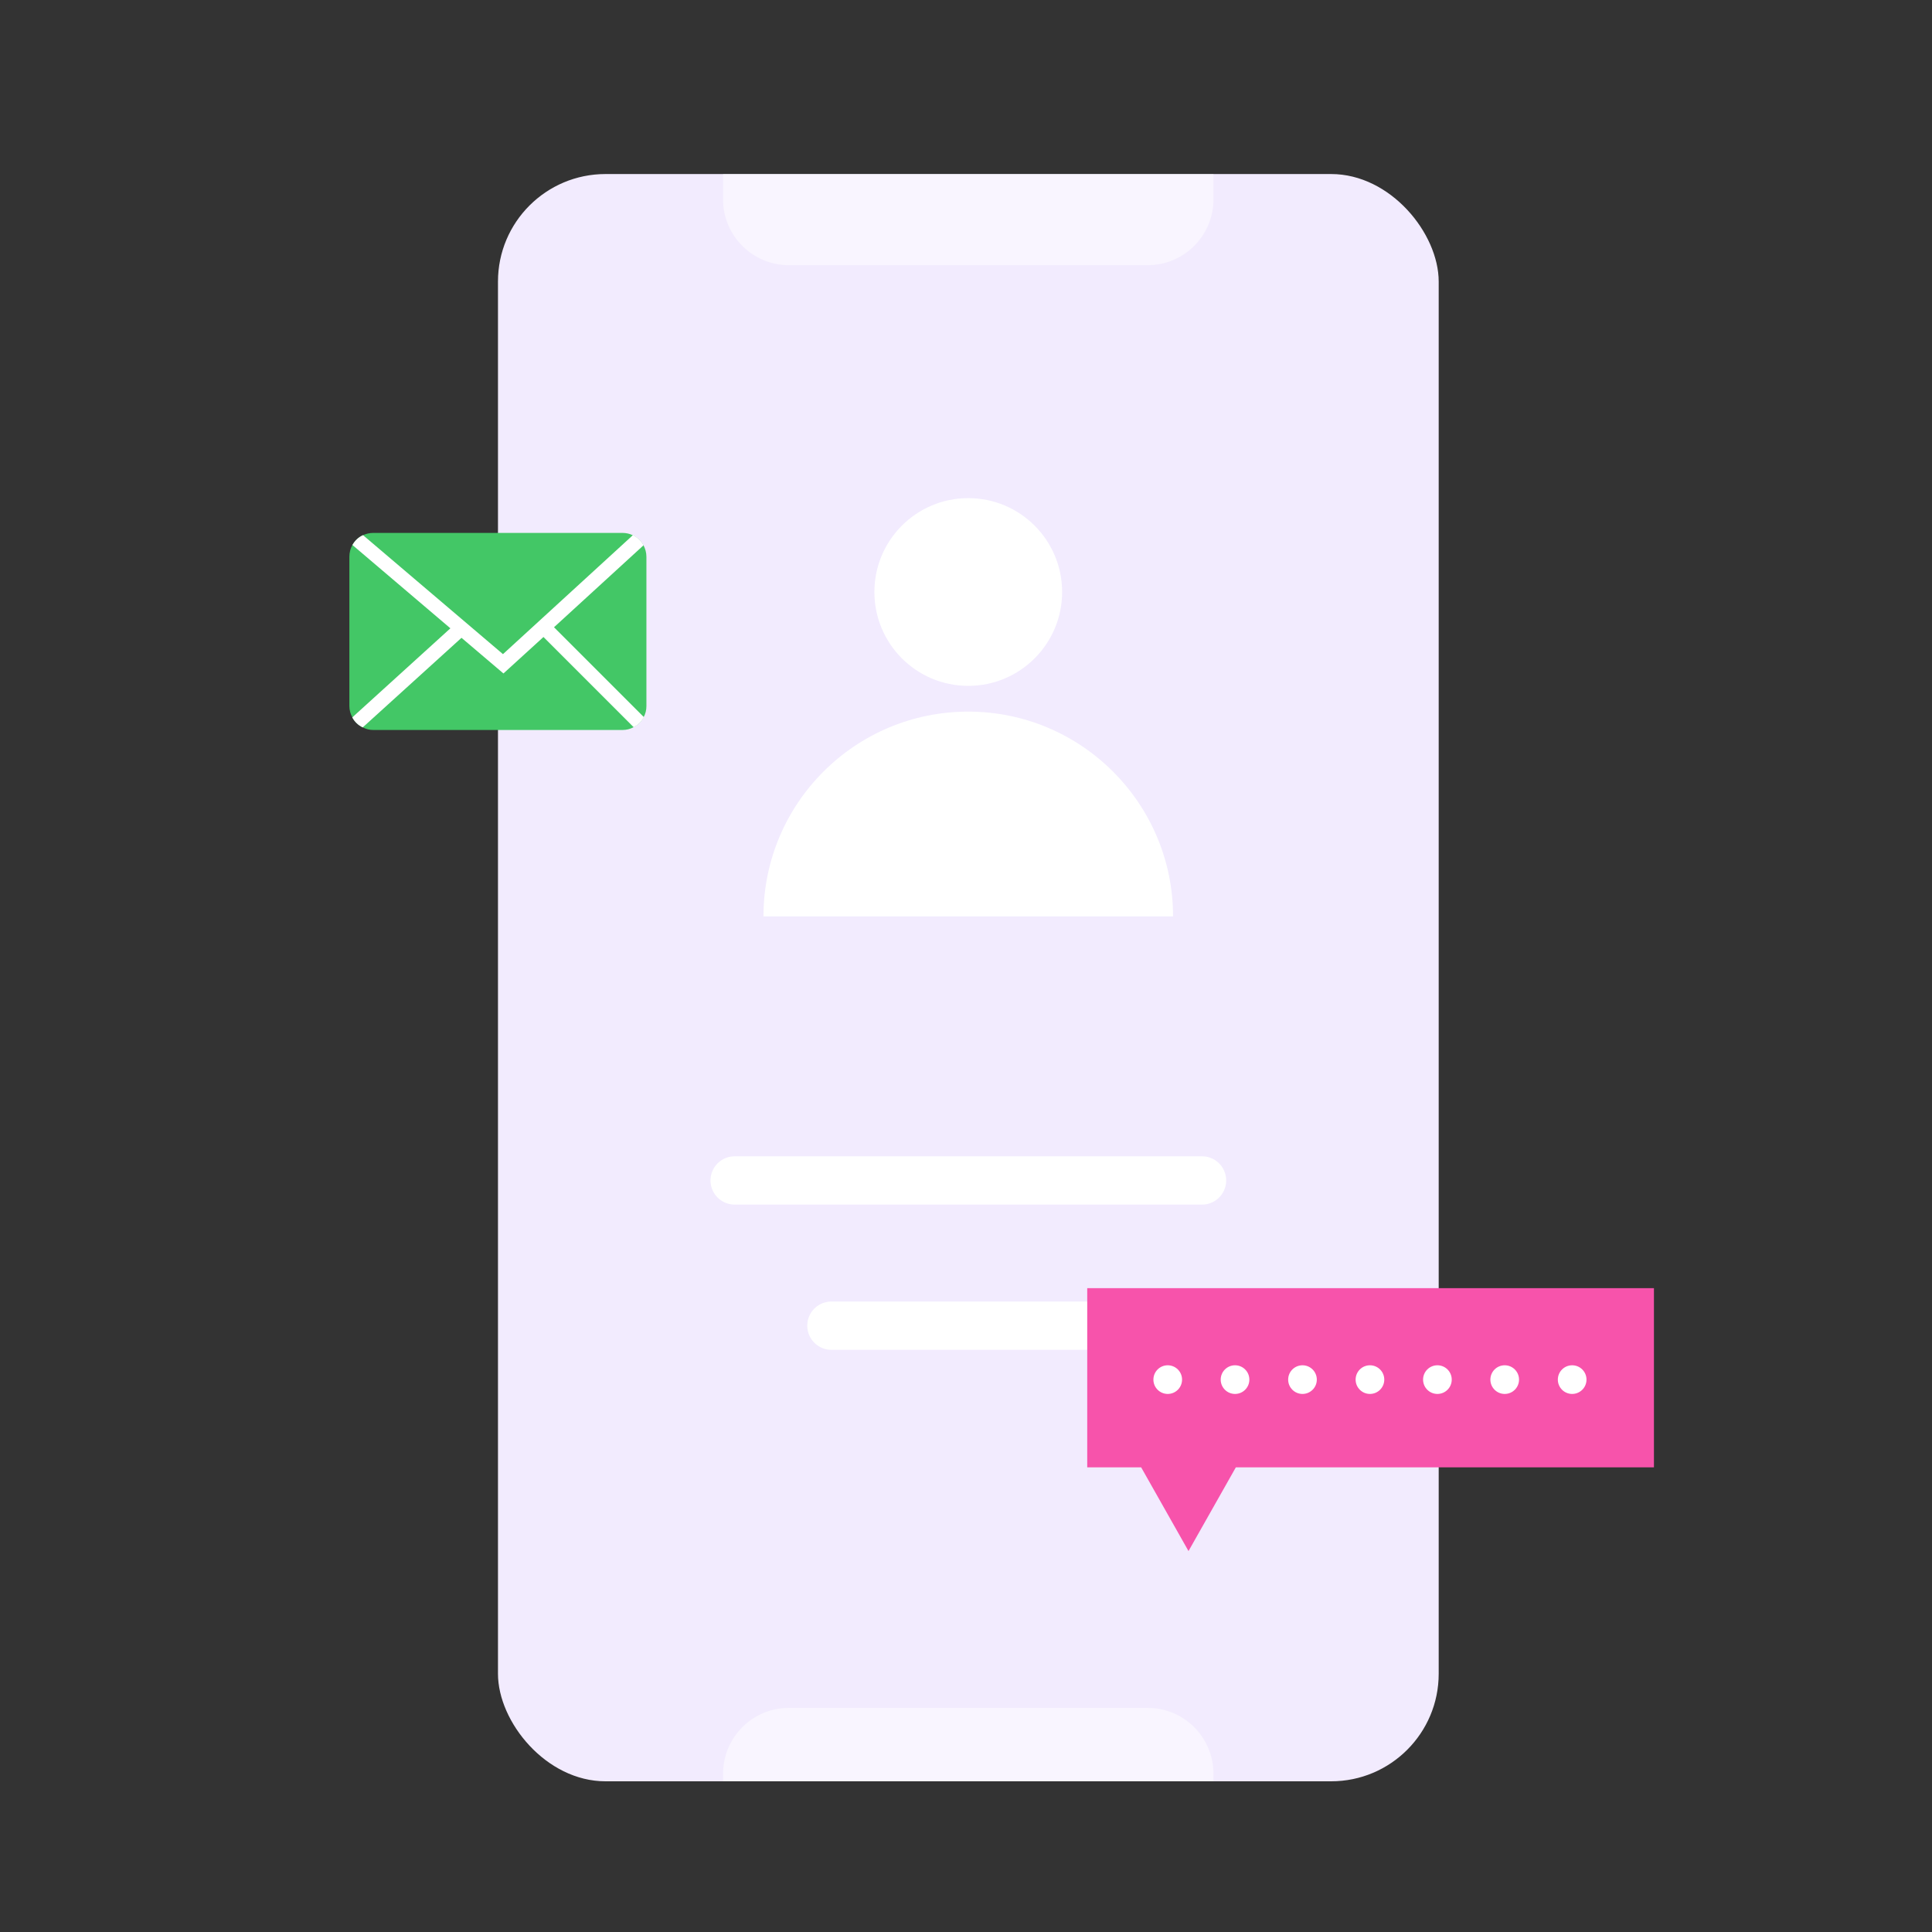 <?xml version="1.0" encoding="UTF-8"?>
<svg id="Layer_2" data-name="Layer 2" xmlns="http://www.w3.org/2000/svg" viewBox="0 0 120 120">
  <rect x="0" y="0" width="120" height="120" fill="#333333" stroke="none"/>
  <defs>
    <style>
      .cls-1, .cls-2, .cls-3 {
        fill: #fff;
      }

      .cls-2 {
        opacity: 0;
      }

      .cls-3 {
        opacity: .5;
      }

      .cls-4 {
        fill: #43c766;
      }

      .cls-5 {
        fill: #f2ebfe;
      }

      .cls-6 {
        fill: #f753ab;
      }

      .cls-7 {
        fill: none;
        stroke: #fff;
        stroke-linecap: round;
        stroke-miterlimit: 10;
        stroke-width: 3px;
      }
    </style>
  </defs>
  <g id="Layer_4" data-name="Layer 4">
    <rect class="cls-2" width="120" height="120"/>
    <g>
      <rect class="cls-5" x="30.93" y="10.81" width="58.43" height="99.83" rx="6.68" ry="6.68"/>
      <path class="cls-3" d="M75.37,10.81v1.58c0,2.25-1.83,4.08-4.08,4.08h-22.3c-2.25,0-4.08-1.83-4.08-4.08v-1.58h30.46Z"/>
      <path class="cls-3" d="M75.37,110.17v.47h-30.46v-.47c0-2.26,1.83-4.09,4.08-4.09h22.3c2.25,0,4.08,1.83,4.08,4.09Z"/>
      <g>
        <path class="cls-4" d="M40.15,34.59v9.27c0,.25-.06,.48-.17,.68-.14,.28-.36,.5-.63,.63-.2,.11-.44,.17-.68,.17h-15.48c-.23,0-.45-.05-.65-.16-.28-.13-.51-.35-.65-.62-.12-.21-.19-.45-.19-.71v-9.27c0-.27,.07-.52,.19-.73,.15-.27,.38-.49,.66-.61,.19-.09,.41-.14,.63-.14h15.48c.23,0,.46,.05,.65,.15,.28,.13,.51,.35,.66,.62,.11,.21,.18,.45,.18,.71Z"/>
        <path class="cls-1" d="M39.97,33.87l-5.56,5.09-.66,.61-2.48,2.26-2.6-2.21-.69-.59-6.09-5.18c.15-.27,.38-.49,.66-.61l8.69,7.39,8.07-7.39c.28,.13,.51,.35,.66,.62Z"/>
        <path class="cls-1" d="M29.16,39.17l-.5,.45-6.13,5.56c-.28-.13-.51-.35-.65-.62l6.09-5.53,.58-.53,.6,.66Z"/>
        <path class="cls-1" d="M39.99,44.54c-.14,.28-.36,.5-.63,.63l-6.02-6.02,.63-.63,6.02,6.02Z"/>
      </g>
      <g>
        <path class="cls-1" d="M47.42,56.92c0-7.03,5.7-12.72,12.72-12.72s12.72,5.7,12.72,12.72h-25.44Z"/>
        <circle class="cls-1" cx="60.14" cy="36.77" r="5.83"/>
      </g>
      <line class="cls-7" x1="45.63" y1="73.32" x2="74.66" y2="73.32"/>
      <line class="cls-7" x1="51.64" y1="82.34" x2="68.65" y2="82.34"/>
      <g>
        <polygon class="cls-6" points="102.73 80.01 102.73 91.14 76.76 91.14 73.82 96.34 70.88 91.14 67.53 91.14 67.53 80.01 102.73 80.01"/>
        <circle class="cls-1" cx="97.65" cy="85.69" r=".89"/>
        <circle class="cls-1" cx="93.46" cy="85.69" r=".89"/>
        <circle class="cls-1" cx="89.28" cy="85.69" r=".89"/>
        <circle class="cls-1" cx="85.09" cy="85.69" r=".89"/>
        <circle class="cls-1" cx="80.9" cy="85.69" r=".89"/>
        <circle class="cls-1" cx="76.71" cy="85.69" r=".89"/>
        <circle class="cls-1" cx="72.53" cy="85.69" r=".89"/>
      </g>
    </g>
  </g>
</svg>